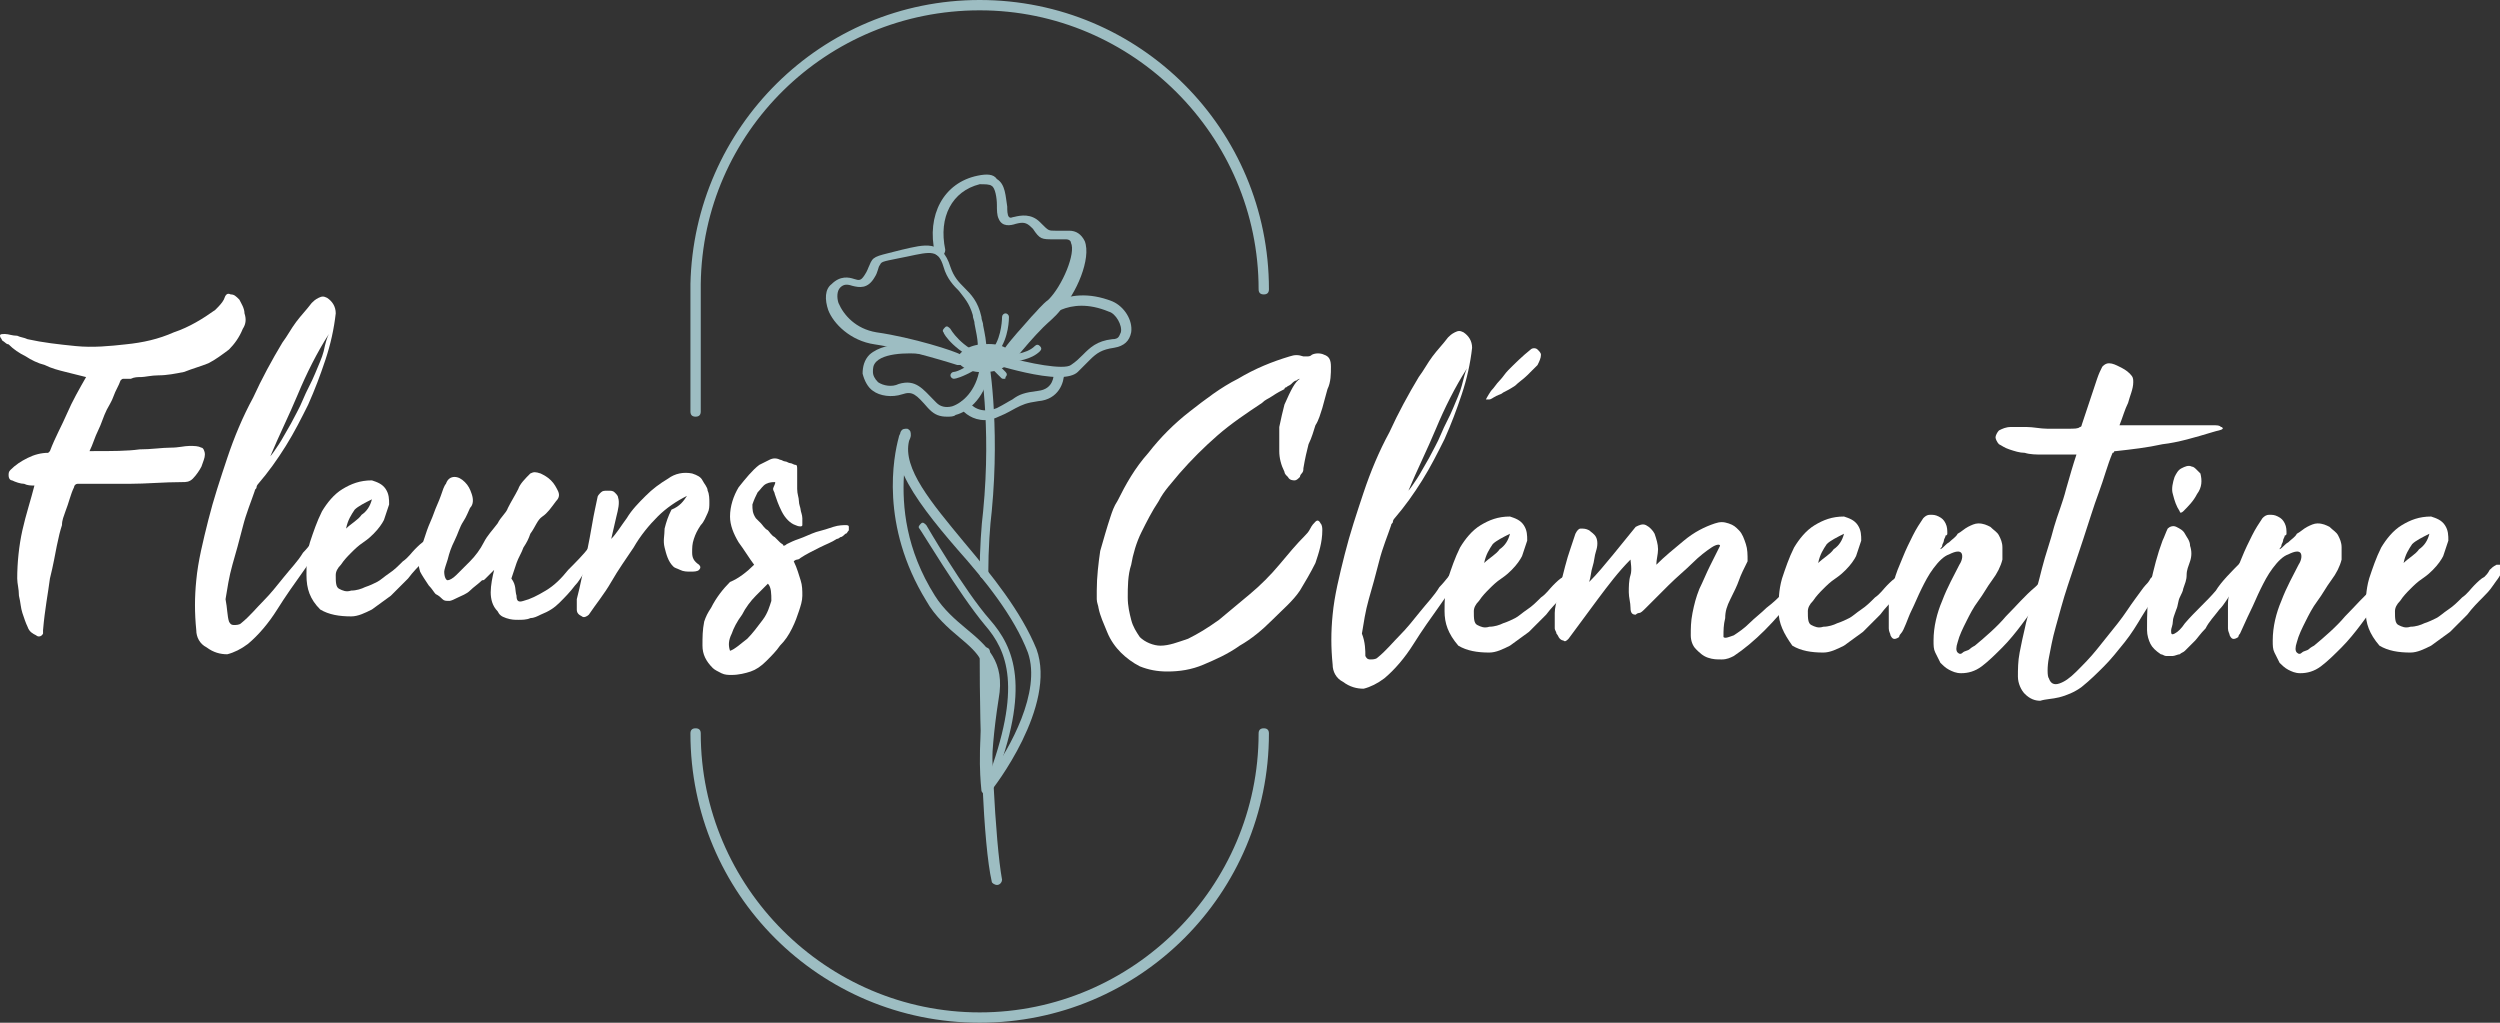 <?xml version="1.0" encoding="utf-8"?>
<!-- Generator: Adobe Illustrator 24.1.0, SVG Export Plug-In . SVG Version: 6.00 Build 0)  -->
<svg version="1.1" id="Layer_1" xmlns="http://www.w3.org/2000/svg" xmlns:xlink="http://www.w3.org/1999/xlink" x="0px" y="0px"
	 width="145.2px" height="59.4px" viewBox="0 0 145.2 59.4" style="enable-background:new 0 0 145.2 59.4;" xml:space="preserve">
<rect x="0" y="0" width="145.2" height="59.4" fill="#333333" stroke="none"/>
<style type="text/css">
	.st0{fill-rule:evenodd;clip-rule:evenodd;fill:#9DBDC2;}
	.st1{fill:#FFFFFF;}
</style>
<g>
	<g>
		<g>
			<g>
				<g>
					<path class="st0" d="M56.1,21.2c-0.1,0-0.2,0-0.4,0c0,0,0,0-0.1,0c0,0-2.8-0.9-4.8-1.2c-1.4-0.2-2.4-1.2-2.7-2
						c-0.2-0.6-0.2-1.2,0.2-1.5c0.5-0.5,1-0.4,1.3-0.3c0.3,0.1,0.4,0.1,0.6-0.2c0.2-0.3,0.2-0.4,0.3-0.6c0.2-0.5,0.3-0.5,1.5-0.8
						l0.4-0.1c1.3-0.3,2.3-0.6,2.8,1c0.2,0.6,0.5,0.9,0.8,1.2c0.4,0.4,0.8,0.8,1,1.7c0,0.2,0.1,0.3,0.1,0.5c0.2,1,0.4,1.9-0.3,2.3
						C56.7,21.1,56.4,21.2,56.1,21.2z M55.8,20.6c0.4,0,0.6,0,0.8-0.1c0.3-0.2,0.2-0.7,0-1.7c0-0.2-0.1-0.3-0.1-0.5
						c-0.2-0.7-0.5-1-0.8-1.4c-0.3-0.3-0.7-0.7-0.9-1.4c-0.3-1-0.7-0.9-2.1-0.6L52.2,15c-1,0.2-1,0.2-1.1,0.4
						c-0.1,0.1-0.1,0.4-0.3,0.7c-0.4,0.7-0.9,0.6-1.3,0.5c-0.3-0.1-0.5-0.1-0.7,0.1c-0.2,0.2-0.2,0.6-0.1,0.9c0.3,0.7,1,1.5,2.2,1.7
						C53,19.6,55.5,20.4,55.8,20.6z"/>
				</g>
			</g>
			<g>
				<g>
					<path class="st0" d="M58.6,20.8c-0.1,0-0.1,0-0.2-0.1c-0.1-0.1-0.2-0.3-0.1-0.4c0.5-0.7,1-1.2,1.6-1.9c0.3-0.3,0.6-0.7,1-1
						c0.8-0.8,1.6-2.7,1.3-3.3c0-0.1-0.1-0.2-0.3-0.2c-0.3,0-0.6,0-0.7,0c-0.7,0-0.8,0-1.2-0.6l-0.1-0.1c-0.3-0.3-0.5-0.3-0.9-0.2
						c-0.3,0.1-0.8,0.2-1-0.3c-0.1-0.2-0.1-0.5-0.1-0.8c0-0.4-0.1-1-0.3-1.1c-0.1-0.1-0.4-0.1-0.7-0.1c-1.6,0.4-2.4,1.9-2,3.8
						c0,0.2-0.1,0.3-0.2,0.4c-0.2,0-0.3-0.1-0.4-0.2c-0.5-2.2,0.5-4.1,2.5-4.5c0.5-0.1,0.9-0.1,1.1,0.2c0.5,0.3,0.5,1,0.6,1.6
						c0,0.2,0,0.5,0.1,0.6c0.1,0.1,0.2,0,0.3,0c0.4-0.1,1-0.2,1.5,0.3l0.1,0.1c0.4,0.4,0.4,0.4,0.8,0.4c0.2,0,0.4,0,0.8,0
						c0.4,0,0.7,0.2,0.9,0.6c0.4,1-0.5,3.1-1.4,4c-0.3,0.4-0.7,0.7-1,1c-0.6,0.6-1.1,1.2-1.6,1.8C58.8,20.7,58.7,20.8,58.6,20.8z"/>
				</g>
			</g>
			<g>
				<g>
					<path class="st0" d="M61.5,21.9c-1.2,0-2.9-0.5-3.3-0.6c-0.2,0-0.2-0.2-0.2-0.4c0-0.2,0.2-0.2,0.4-0.2c1.3,0.4,3.4,0.8,3.8,0.5
						c0.3-0.2,0.5-0.4,0.7-0.6c0.4-0.4,0.8-0.8,1.7-0.9c0.4,0,0.4-0.2,0.5-0.4c0.1-0.4-0.3-1.1-0.7-1.2c-2.4-1-3.7,0.5-3.8,0.6
						c-0.1,0.1-0.3,0.1-0.4,0c-0.1-0.1-0.1-0.3,0-0.4c0,0,1.6-1.9,4.4-0.8c0.7,0.3,1.2,1.1,1.1,1.8c-0.1,0.5-0.4,0.8-1,0.9
						c-0.7,0.1-1,0.3-1.4,0.7c-0.2,0.2-0.4,0.4-0.7,0.7C62.4,21.8,62,21.9,61.5,21.9z"/>
				</g>
			</g>
			<g>
				<g>
					<path class="st0" d="M58.8,20.7c0,0.4-0.7,0.9-1.5,0.9c-0.9,0.1-1.6-0.3-1.7-0.7c0-0.4,0.7-0.9,1.5-0.9
						C58,19.9,58.7,20.2,58.8,20.7z"/>
				</g>
			</g>
			<g>
				<g>
					<path class="st0" d="M55,24.2c-0.4,0-0.7-0.1-1-0.4l-0.1-0.1c-0.7-0.8-0.9-1-1.5-0.8c-0.6,0.2-1.3,0.1-1.7-0.2
						c-0.3-0.2-0.5-0.6-0.6-1c0-0.4,0.1-0.8,0.4-1.1c1-0.9,3.2-0.6,3.5-0.5c0.2,0,0.3,0.2,0.2,0.3c0,0.2-0.2,0.3-0.3,0.2
						c-0.6-0.1-2.4-0.2-3,0.4c-0.2,0.2-0.2,0.4-0.2,0.6c0,0.2,0.1,0.4,0.3,0.6c0.3,0.2,0.8,0.3,1.2,0.1c1-0.3,1.4,0.3,2.1,1l0.1,0.1
						c0.2,0.2,0.5,0.3,0.9,0.2c0.6-0.2,1.4-0.9,1.6-2.2c0-0.2,0.2-0.3,0.3-0.3c0.2,0,0.3,0.2,0.3,0.3c-0.2,1.6-1.2,2.5-2,2.7
						C55.4,24.2,55.2,24.2,55,24.2z"/>
				</g>
			</g>
			<g>
				<g>
					<path class="st0" d="M57.2,24.4c-0.7,0-1.2-0.4-1.4-0.7c-0.1-0.1-0.1-0.3,0.1-0.4c0.1-0.1,0.3-0.1,0.4,0.1
						c0.1,0.1,0.6,0.7,1.6,0.3c0.4-0.2,0.7-0.4,0.9-0.5c0.4-0.3,0.7-0.4,1.5-0.5c0.9-0.1,0.9-0.9,0.9-1c0-0.2,0.1-0.3,0.3-0.3
						c0.2,0,0.3,0.1,0.3,0.3c0,0.5-0.3,1.5-1.5,1.6c-0.7,0.1-0.9,0.2-1.3,0.4c-0.2,0.1-0.5,0.3-1,0.5C57.8,24.3,57.5,24.4,57.2,24.4
						z"/>
				</g>
			</g>
			<g>
				<g>
					<path class="st0" d="M57.9,51.4c-0.1,0-0.3-0.1-0.3-0.2c-0.5-2.2-0.7-8.3-0.7-13.3c0-0.2,0.1-0.3,0.3-0.3
						c0.2,0,0.3,0.1,0.3,0.3c0,4.8,0.3,11,0.7,13.2C58.2,51.2,58.1,51.4,57.9,51.4C57.9,51.4,57.9,51.4,57.9,51.4z"/>
				</g>
			</g>
			<g>
				<g>
					<path class="st0" d="M57.2,33.6c-0.2,0-0.3-0.1-0.3-0.3c0-1.4,0.1-2.8,0.2-3.6c0.5-5.1-0.2-8.8-0.2-8.9c0-0.2,0.1-0.3,0.2-0.3
						c0.2,0,0.3,0.1,0.3,0.2c0,0,0.7,3.8,0.2,9c-0.1,0.8-0.2,2.2-0.2,3.6C57.4,33.5,57.3,33.6,57.2,33.6z"/>
				</g>
			</g>
			<g>
				<g>
					<path class="st0" d="M57.3,46.2C57.3,46.2,57.3,46.2,57.3,46.2c-0.2-0.1-0.3-0.2-0.3-0.3c0-0.1-0.3-2.2,0.2-5.4
						c0.3-1.9-0.3-2.5-1.5-3.5c-0.6-0.5-1.4-1.2-1.9-2.1c-2.7-4.4-1.9-8.4-1.6-9.5c0-0.1,0.1-0.2,0.1-0.3c0.1-0.2,0.2-0.2,0.4-0.2
						c0.2,0.1,0.2,0.2,0.2,0.4c0,0,0,0.1-0.1,0.3c-0.4,1.6,1.3,3.6,3.2,5.9c1.6,1.9,3.3,4,4.2,6.2c1.2,3.3-2.5,8.1-2.7,8.3
						C57.5,46.1,57.4,46.2,57.3,46.2z M52.5,27.6c-0.1,1.8,0.1,4.3,1.8,7c0.5,0.8,1.2,1.4,1.8,1.9c1.2,1,2.3,1.9,1.9,4.1
						c-0.3,1.9-0.4,3.4-0.4,4.3c1-1.4,2.9-4.7,2.1-7c-0.8-2.1-2.5-4.2-4.1-6C54.3,30.4,53.1,28.9,52.5,27.6z"/>
				</g>
			</g>
			<g>
				<g>
					<path class="st0" d="M57.5,45.7C57.5,45.7,57.5,45.7,57.5,45.7c-0.2-0.1-0.3-0.2-0.2-0.3c2.1-5.5,1.2-7.6-0.1-9.1
						c-1.5-1.8-3.7-5.5-3.8-5.6c-0.1-0.1,0-0.2,0.1-0.3c0.1-0.1,0.2,0,0.3,0.1c0,0,2.2,3.8,3.7,5.5c1.4,1.6,2.4,3.9,0.2,9.5
						C57.7,45.6,57.6,45.7,57.5,45.7z"/>
				</g>
			</g>
			<g>
				<g>
					<path class="st0" d="M57.2,21.1C57.2,21.1,57.1,21.1,57.2,21.1c-1.7-0.6-2.4-1.7-2.4-1.8c-0.1-0.1,0-0.2,0.1-0.3
						c0.1-0.1,0.2,0,0.3,0.1c0,0,0.6,1.1,2.1,1.6c0.1,0,0.2,0.2,0.1,0.3C57.4,21.1,57.3,21.1,57.2,21.1z"/>
				</g>
			</g>
			<g>
				<g>
					<path class="st0" d="M55.4,22c-0.1,0-0.2-0.1-0.2-0.2c0-0.1,0.1-0.2,0.2-0.2c0,0,0.3,0,1-0.5c0.1-0.1,0.2-0.1,0.3,0.1
						c0.1,0.1,0.1,0.2-0.1,0.3C55.9,21.9,55.5,22,55.4,22z"/>
				</g>
			</g>
			<g>
				<g>
					<path class="st0" d="M58.3,22c-0.1,0-0.1,0-0.2-0.1l-0.5-0.5c-0.1-0.1-0.1-0.2,0-0.3c0.1-0.1,0.2-0.1,0.3,0l0.5,0.5
						c0.1,0.1,0.1,0.2,0,0.3C58.4,22,58.4,22,58.3,22z"/>
				</g>
			</g>
			<g>
				<g>
					<path class="st0" d="M58.7,21C58.7,21,58.7,21,58.7,21c-0.2,0-0.3-0.1-0.3-0.2c0-0.1,0.1-0.2,0.2-0.2c0,0,1,0,1.5-0.5
						c0.1-0.1,0.2-0.1,0.3,0c0.1,0.1,0.1,0.2,0,0.3C59.9,20.9,59,21,58.7,21z"/>
				</g>
			</g>
			<g>
				<g>
					<path class="st0" d="M57.8,20.5c0,0-0.1,0-0.1,0c-0.1-0.1-0.1-0.2,0-0.3c0.5-0.7,0.5-1.8,0.5-1.8c0-0.1,0.1-0.2,0.2-0.2
						c0.1,0,0.2,0.1,0.2,0.2c0,0.1,0,1.2-0.6,2C57.9,20.5,57.9,20.5,57.8,20.5z"/>
				</g>
			</g>
		</g>
		<g>
			<g>
				<path class="st0" d="M56.9,59.4c-9.3,0-16.8-7.5-16.8-16.8c0-0.2,0.1-0.3,0.3-0.3c0.2,0,0.3,0.1,0.3,0.3
					c0,8.9,7.3,16.2,16.2,16.2c8.9,0,16.2-7.3,16.2-16.2c0-0.2,0.1-0.3,0.3-0.3c0.2,0,0.3,0.1,0.3,0.3
					C73.7,51.9,66.2,59.4,56.9,59.4z"/>
			</g>
		</g>
		<g>
			<g>
				<path class="st0" d="M73.4,17.1c-0.2,0-0.3-0.1-0.3-0.3c0-8.9-7.3-16.2-16.2-16.2c-8.9,0-16.1,7.1-16.2,15.9c0,0.1,0,7.3,0,7.4
					c0,0.2-0.1,0.3-0.3,0.3c-0.2,0-0.3-0.1-0.3-0.3c0-0.1,0-7.3,0-7.4C40.3,7.4,47.7,0,56.9,0c9.3,0,16.8,7.5,16.8,16.8
					C73.7,17,73.6,17.1,73.4,17.1z"/>
			</g>
		</g>
	</g>
</g>
<g>
	<path class="st1" d="M75.5,22c0,0-0.1,0-0.2,0.1c-0.1,0-0.2,0.1-0.3,0.2c-0.1,0.1-0.2,0.1-0.3,0.2c-0.1,0-0.1,0.1-0.1,0.1
		c-0.2,0.1-0.4,0.2-0.7,0.4s-0.4,0.2-0.6,0.4c-0.9,0.6-1.8,1.2-2.6,1.9c-0.8,0.7-1.5,1.4-2.2,2.2c-0.4,0.5-0.9,1-1.2,1.6
		c-0.4,0.6-0.7,1.2-1,1.8c-0.3,0.6-0.5,1.3-0.6,1.9c-0.2,0.6-0.2,1.3-0.2,1.9c0,0.5,0.1,0.9,0.2,1.3c0.1,0.4,0.3,0.7,0.5,1
		c0.3,0.3,0.8,0.5,1.2,0.5c0.5,0,1-0.2,1.6-0.4c0.6-0.3,1.1-0.6,1.8-1.1c0.6-0.5,1.2-1,1.8-1.5c0.6-0.5,1.2-1.1,1.7-1.7
		c0.5-0.6,1-1.2,1.5-1.7c0.1-0.1,0.2-0.2,0.3-0.4s0.2-0.3,0.3-0.4c0.1-0.1,0.2-0.1,0.3,0.1c0.1,0.1,0.1,0.3,0.1,0.4
		c0,0.7-0.2,1.3-0.4,1.9c-0.3,0.6-0.6,1.1-0.9,1.6c-0.4,0.6-1,1.1-1.6,1.7c-0.6,0.6-1.2,1.1-1.9,1.5c-0.7,0.5-1.4,0.8-2.1,1.1
		c-0.7,0.3-1.4,0.4-2.1,0.4c-0.6,0-1.1-0.1-1.6-0.3c-0.4-0.2-0.8-0.5-1.1-0.8c-0.3-0.3-0.6-0.7-0.8-1.2s-0.4-0.9-0.5-1.4
		c0-0.1-0.1-0.3-0.1-0.5c0-0.2,0-0.4,0-0.5c0-0.8,0.1-1.6,0.2-2.3c0.2-0.7,0.4-1.4,0.6-2c0.1-0.3,0.2-0.6,0.4-0.9
		c0.5-1,1-1.9,1.8-2.8c0.7-0.9,1.5-1.7,2.4-2.4c0.9-0.7,1.8-1.4,2.8-1.9c1-0.6,2-1,3-1.3c0.3-0.1,0.5-0.1,0.8,0c0.1,0,0.2,0,0.2,0
		c0.1,0,0.2,0,0.3-0.1c0.2-0.1,0.5-0.1,0.7,0c0.3,0.1,0.4,0.3,0.4,0.7c0,0.4,0,0.9-0.2,1.3c-0.1,0.4-0.2,0.7-0.3,1.1
		c-0.1,0.3-0.2,0.7-0.4,1c-0.1,0.3-0.2,0.7-0.4,1.1c-0.1,0.4-0.2,0.8-0.3,1.4c0,0.1,0,0.2-0.1,0.3s-0.1,0.2-0.1,0.2
		c-0.1,0.1-0.2,0.2-0.3,0.2c-0.1,0-0.3,0-0.4-0.2c0,0-0.1-0.1-0.1-0.1c0,0-0.1-0.1-0.1-0.2c-0.2-0.4-0.3-0.8-0.3-1.2
		c0-0.5,0-0.9,0-1.4c0.1-0.5,0.2-0.9,0.3-1.3C75,22.6,75.2,22.2,75.5,22z"/>
	<path class="st1" d="M79.3,38.1c0.1,0.2,0.2,0.2,0.3,0.2c0.1,0,0.3,0,0.4-0.1c0.5-0.4,0.9-0.9,1.3-1.3s0.8-0.9,1.2-1.4
		c0.4-0.5,0.8-0.9,1.1-1.4c0.4-0.4,0.7-0.9,1.1-1.2c0.1-0.1,0.2-0.2,0.3-0.1c0.1,0.1,0.1,0.2,0,0.3c-0.2,0.4-0.4,0.7-0.7,1.1
		c-0.2,0.3-0.5,0.7-0.7,1c-0.5,0.7-1,1.4-1.5,2.2s-1.1,1.5-1.7,2c-0.4,0.3-0.8,0.5-1.2,0.6c-0.4,0-0.8-0.1-1.2-0.4
		c-0.4-0.2-0.6-0.6-0.6-1c-0.1-1-0.1-1.9,0-2.9c0.1-1.1,0.4-2.3,0.7-3.5c0.3-1.2,0.7-2.4,1.1-3.6c0.4-1.2,0.9-2.4,1.5-3.5
		c0.5-1.1,1.1-2.2,1.7-3.2c0.3-0.4,0.5-0.8,0.8-1.2c0.3-0.4,0.6-0.7,0.9-1.1c0.1-0.1,0.2-0.2,0.4-0.3c0.2-0.1,0.3-0.1,0.5,0
		c0.3,0.2,0.5,0.5,0.5,0.9c-0.1,0.9-0.3,1.8-0.6,2.7c-0.3,0.9-0.6,1.7-1,2.6c-0.4,0.8-0.8,1.6-1.3,2.4c-0.5,0.8-1,1.5-1.6,2.2
		c0,0-0.1,0.1-0.1,0.2c0,0.1-0.1,0.1-0.1,0.2c-0.2,0.6-0.5,1.3-0.7,2.1c-0.2,0.8-0.4,1.5-0.6,2.2c-0.2,0.7-0.3,1.4-0.4,2
		C79.3,37.3,79.3,37.8,79.3,38.1z M85.2,21.4c-0.7,1.1-1.3,2.3-1.8,3.5s-1.1,2.4-1.6,3.6c0.1-0.1,0.3-0.4,0.5-0.7
		c0.2-0.3,0.4-0.7,0.7-1.2c0.2-0.4,0.5-0.9,0.7-1.4c0.2-0.5,0.5-1,0.7-1.5c0.2-0.5,0.4-0.9,0.5-1.3C85,22,85.1,21.6,85.2,21.4z"/>
	<path class="st1" d="M83.9,35.5c0-0.6,0-1.2,0.2-1.9c0.2-0.6,0.4-1.2,0.7-1.8c0.3-0.5,0.7-1,1.2-1.3c0.5-0.3,1-0.5,1.7-0.5
		c0.3,0.1,0.6,0.2,0.8,0.5s0.2,0.6,0.2,0.9c-0.1,0.3-0.2,0.6-0.3,0.9c-0.1,0.2-0.3,0.5-0.6,0.8c-0.1,0.1-0.3,0.3-0.6,0.5
		c-0.3,0.2-0.5,0.4-0.7,0.6s-0.4,0.4-0.6,0.7c-0.2,0.2-0.3,0.4-0.3,0.6c0,0.4,0,0.7,0.2,0.8c0.2,0.1,0.4,0.2,0.7,0.1
		c0.3,0,0.6-0.1,0.8-0.2c0.3-0.1,0.5-0.2,0.7-0.3c0.2-0.1,0.4-0.3,0.7-0.5c0.3-0.2,0.5-0.4,0.8-0.7c0.3-0.2,0.5-0.5,0.7-0.7
		c0.2-0.2,0.4-0.4,0.6-0.5c0.1-0.1,0.2-0.2,0.3-0.4c0.1-0.1,0.2-0.2,0.4-0.3c0.1,0,0.2,0,0.3,0c0.1,0,0.1,0.1,0,0.4
		c-0.1,0.3-0.3,0.5-0.5,0.8s-0.4,0.5-0.6,0.7c-0.3,0.3-0.6,0.6-0.9,1c-0.3,0.3-0.7,0.7-1,1c-0.4,0.3-0.7,0.5-1.1,0.8
		c-0.4,0.2-0.8,0.4-1.2,0.4c-0.7,0-1.3-0.1-1.8-0.4C84.1,36.8,83.9,36.2,83.9,35.5z M87.7,31c-0.4,0.2-0.8,0.4-1,0.6
		c-0.2,0.3-0.4,0.6-0.5,1.1c0.3-0.3,0.7-0.5,0.9-0.8C87.4,31.7,87.6,31.4,87.7,31z M87.3,22.8c-0.1,0.1-0.2,0.1-0.4,0.2
		c-0.2,0.1-0.3,0.2-0.4,0.2c-0.1,0-0.2,0-0.2,0s0.1-0.2,0.3-0.5c0.2-0.2,0.3-0.4,0.5-0.6c0.2-0.2,0.3-0.4,0.5-0.6
		c0.4-0.4,0.8-0.8,1.3-1.2c0.1-0.1,0.3-0.1,0.4,0s0.2,0.2,0.2,0.3c0,0.2-0.1,0.4-0.2,0.6c-0.2,0.2-0.4,0.4-0.6,0.6
		c-0.2,0.2-0.5,0.4-0.7,0.6C87.7,22.6,87.5,22.7,87.3,22.8z"/>
	<path class="st1" d="M94.7,32.5c-0.7,0.7-1.3,1.5-1.9,2.3c-0.6,0.8-1.1,1.5-1.7,2.3c-0.1,0.1-0.2,0.2-0.3,0.1
		c-0.1,0-0.2-0.1-0.2-0.1c-0.1-0.1-0.1-0.2-0.2-0.3c0-0.1-0.1-0.2-0.1-0.3c0-0.3,0-0.6,0-0.9c0-0.3,0.1-0.6,0.1-0.7
		c0.1-0.3,0.1-0.6,0.2-0.9c0.1-0.3,0.2-0.7,0.3-1.1c0.1-0.4,0.2-0.7,0.3-1c0.1-0.3,0.2-0.6,0.3-0.9c0.1-0.2,0.2-0.3,0.3-0.3
		c0.2,0,0.3,0,0.5,0.1c0.1,0.1,0.3,0.2,0.4,0.4c0.1,0.2,0.1,0.5,0,0.8c-0.1,0.3-0.1,0.6-0.2,0.9c-0.1,0.3-0.1,0.6-0.2,0.9
		c0.5-0.5,0.9-1,1.4-1.6c0.4-0.5,0.9-1.1,1.3-1.6c0.2-0.1,0.4-0.2,0.6-0.1c0.2,0.1,0.4,0.3,0.5,0.5c0.1,0.3,0.2,0.6,0.2,0.9
		c0,0.3-0.1,0.6-0.1,0.9c0.5-0.5,1-0.9,1.6-1.4c0.6-0.5,1.2-0.8,1.8-1c0.3-0.1,0.5-0.1,0.8,0s0.4,0.2,0.6,0.4
		c0.2,0.2,0.3,0.5,0.4,0.8c0.1,0.3,0.1,0.6,0.1,1c-0.2,0.4-0.4,0.8-0.5,1.1s-0.3,0.7-0.5,1.1s-0.3,0.7-0.3,1.1
		c-0.1,0.4-0.1,0.7-0.1,1.1c0.1,0.1,0.3,0,0.6-0.1c0.3-0.2,0.6-0.4,0.9-0.7s0.7-0.6,1-0.9c0.4-0.3,0.7-0.6,0.9-0.8
		c0.8-0.6,1.2-0.9,1.3-0.8s-0.1,0.5-0.7,1.1c-0.5,0.6-1,1.2-1.6,1.8c-0.6,0.6-1.2,1.1-1.8,1.5c-0.2,0.1-0.4,0.2-0.7,0.2
		c-0.3,0-0.5,0-0.8-0.1c-0.3-0.1-0.5-0.3-0.7-0.5c-0.2-0.2-0.3-0.5-0.3-0.8c0-0.4,0-0.8,0.1-1.3s0.2-0.9,0.4-1.4
		c0.2-0.4,0.4-0.9,0.6-1.3s0.4-0.8,0.6-1.2c0-0.1-0.2-0.1-0.5,0.1c-0.3,0.2-0.7,0.5-1.1,0.9s-0.9,0.8-1.4,1.3s-0.9,0.9-1.3,1.3
		c-0.2,0.2-0.3,0.3-0.4,0.3c-0.1,0-0.2,0.1-0.2,0.1c-0.2,0-0.3-0.1-0.3-0.4c0-0.3-0.1-0.6-0.1-0.9c0-0.3,0-0.7,0.1-1
		S94.7,32.6,94.7,32.5z"/>
	<path class="st1" d="M103.3,35.5c0-0.6,0-1.2,0.2-1.9c0.2-0.6,0.4-1.2,0.7-1.8c0.3-0.5,0.7-1,1.2-1.3c0.5-0.3,1-0.5,1.7-0.5
		c0.3,0.1,0.6,0.2,0.8,0.5s0.2,0.6,0.2,0.9c-0.1,0.3-0.2,0.6-0.3,0.9c-0.1,0.2-0.3,0.5-0.6,0.8c-0.1,0.1-0.3,0.3-0.6,0.5
		c-0.3,0.2-0.5,0.4-0.7,0.6s-0.4,0.4-0.6,0.7c-0.2,0.2-0.3,0.4-0.3,0.6c0,0.4,0,0.7,0.2,0.8c0.2,0.1,0.4,0.2,0.7,0.1
		c0.3,0,0.6-0.1,0.8-0.2c0.3-0.1,0.5-0.2,0.7-0.3c0.2-0.1,0.4-0.3,0.7-0.5c0.3-0.2,0.5-0.4,0.8-0.7c0.3-0.2,0.5-0.5,0.7-0.7
		c0.2-0.2,0.4-0.4,0.6-0.5c0.1-0.1,0.2-0.2,0.3-0.4c0.1-0.1,0.2-0.2,0.4-0.3c0.1,0,0.2,0,0.3,0c0.1,0,0.1,0.1,0,0.4
		c-0.1,0.3-0.3,0.5-0.5,0.8s-0.4,0.5-0.6,0.7c-0.3,0.3-0.6,0.6-0.9,1c-0.3,0.3-0.7,0.7-1,1c-0.4,0.3-0.7,0.5-1.1,0.8
		c-0.4,0.2-0.8,0.4-1.2,0.4c-0.7,0-1.3-0.1-1.8-0.4C103.6,36.8,103.3,36.2,103.3,35.5z M107.1,31c-0.4,0.2-0.8,0.4-1,0.6
		c-0.2,0.3-0.4,0.6-0.5,1.1c0.3-0.3,0.7-0.5,0.9-0.8C106.8,31.7,107,31.4,107.1,31z"/>
	<path class="st1" d="M110.4,36.8c-0.1,0.1-0.1,0.2-0.1,0.2c-0.3,0.2-0.4,0.1-0.5-0.1c0-0.1-0.1-0.2-0.1-0.4c0-0.1,0-0.2,0-0.4
		c0-0.3,0-0.7,0-1c0-0.4,0.1-0.8,0.3-1.3c0.1-0.5,0.3-0.9,0.5-1.4c0.2-0.5,0.4-0.9,0.6-1.3c0.2-0.4,0.4-0.7,0.6-1
		c0.1-0.1,0.2-0.2,0.4-0.2c0.2,0,0.3,0,0.5,0.1s0.3,0.2,0.4,0.4c0.1,0.2,0.1,0.4,0.1,0.6c0,0,0,0.1-0.1,0.1c0,0.1-0.1,0.2-0.1,0.3
		s-0.1,0.2-0.1,0.3s-0.1,0.1-0.1,0.2c0.2-0.1,0.3-0.3,0.5-0.4c0.2-0.2,0.4-0.3,0.5-0.5c0.2-0.1,0.4-0.3,0.6-0.4s0.4-0.2,0.6-0.2
		c0.3,0,0.5,0.1,0.7,0.2c0.2,0.2,0.4,0.3,0.5,0.5c0.1,0.2,0.2,0.4,0.2,0.7c0,0.2,0,0.5,0,0.7c-0.1,0.4-0.3,0.8-0.6,1.2
		s-0.5,0.8-0.8,1.2c-0.3,0.4-0.5,0.8-0.7,1.2c-0.2,0.4-0.4,0.8-0.5,1.2c-0.1,0.3-0.1,0.5,0,0.6s0.2,0.1,0.3,0s0.3-0.1,0.4-0.2
		c0.1-0.1,0.3-0.2,0.3-0.2c0.6-0.5,1.3-1.1,1.8-1.7c0.6-0.6,1.1-1.2,1.7-1.7c0.5-0.5,0.8-0.7,0.9-0.8c0.1,0,0.1,0,0,0.2
		c-0.1,0.2-0.2,0.5-0.4,0.8c-0.2,0.3-0.4,0.6-0.5,0.9c-0.2,0.3-0.5,0.7-0.8,1.1c-0.3,0.4-0.7,0.9-1.1,1.3c-0.4,0.4-0.8,0.8-1.2,1.1
		c-0.4,0.3-0.8,0.4-1.2,0.4c-0.3,0-0.5-0.1-0.7-0.2c-0.2-0.1-0.4-0.3-0.5-0.4c-0.1-0.2-0.2-0.4-0.3-0.6c-0.1-0.2-0.1-0.4-0.1-0.7
		c0-0.8,0.2-1.6,0.5-2.3c0.3-0.8,0.7-1.5,1-2.1c0.2-0.3,0.2-0.6,0.1-0.7c-0.1-0.1-0.3-0.1-0.7,0.1c-0.3,0.1-0.6,0.4-0.9,0.8
		c-0.3,0.4-0.5,0.8-0.7,1.2c-0.2,0.4-0.4,0.9-0.6,1.3S110.6,36.6,110.4,36.8z"/>
	<path class="st1" d="M119,39.4c0.1,0.3,0.3,0.4,0.6,0.3c0.3-0.1,0.6-0.3,1-0.7c0.4-0.4,0.8-0.8,1.2-1.3s0.8-1,1.2-1.5
		c0.4-0.5,0.7-1,1-1.4s0.5-0.7,0.6-0.8c0.1-0.1,0.2-0.2,0.3-0.4c0.1-0.1,0.2-0.2,0.4-0.4c0.1,0,0.1-0.1,0.2-0.2
		c0.1-0.1,0.2-0.1,0.2-0.1c0.1,0,0.1,0.1,0.1,0.2s-0.1,0.3-0.2,0.5c-0.1,0.2-0.2,0.5-0.4,0.9c-0.2,0.4-0.5,0.8-0.8,1.3
		c-0.3,0.5-0.6,1-1,1.5c-0.4,0.5-0.8,1-1.2,1.4s-0.8,0.8-1.3,1.2c-0.4,0.3-0.9,0.5-1.3,0.6c-0.4,0.1-0.8,0.1-1.1,0.2
		c-0.3,0-0.6-0.1-0.9-0.4c-0.2-0.2-0.4-0.6-0.4-1c0-0.4,0-0.9,0.1-1.4c0.1-0.5,0.2-1,0.3-1.4c0.1-0.5,0.2-0.8,0.3-1.1
		c0.3-0.8,0.5-1.6,0.7-2.4s0.5-1.6,0.7-2.4c0.2-0.7,0.5-1.4,0.7-2.2c0.2-0.7,0.4-1.4,0.6-2c-0.3,0-0.6,0-1,0s-0.7,0-1,0
		c-0.3,0-0.7,0-1-0.1c-0.3,0-0.6-0.1-0.9-0.2c-0.3-0.1-0.4-0.2-0.6-0.3c-0.1-0.1-0.2-0.3-0.2-0.4c0-0.1,0.1-0.3,0.2-0.4
		c0.2-0.1,0.4-0.2,0.7-0.2c0.2,0,0.5,0,0.9,0c0.4,0,0.8,0.1,1.2,0.1c0.4,0,0.8,0,1.2,0c0.4,0,0.6,0,0.7-0.1c0,0,0.1,0,0.1-0.1
		c0.1-0.3,0.2-0.6,0.3-0.9c0.1-0.3,0.2-0.6,0.3-0.9c0.1-0.3,0.2-0.6,0.3-0.9c0.1-0.3,0.2-0.5,0.3-0.7c0.1-0.1,0.2-0.2,0.4-0.2
		c0.2,0,0.4,0.1,0.6,0.2c0.2,0.1,0.4,0.2,0.6,0.4c0.2,0.2,0.2,0.3,0.2,0.5c0,0.4-0.2,0.8-0.3,1.2c-0.2,0.4-0.3,0.8-0.5,1.3
		c1,0,1.9,0,2.6,0s1.4,0,2.1,0c0.2,0,0.4,0,0.7,0s0.4,0,0.5,0.1c0.1,0,0.1,0.1,0.1,0.1c-0.1,0.1-0.3,0.1-0.6,0.2
		c-1,0.3-2,0.6-2.9,0.7c-0.9,0.2-1.8,0.3-2.7,0.4c-0.1,0-0.1,0-0.1,0c0,0,0,0.1-0.1,0.1c0,0,0,0,0,0c0,0,0,0,0,0
		c-0.3,0.7-0.5,1.5-0.8,2.3s-0.6,1.8-0.9,2.7c-0.3,0.9-0.6,1.8-0.9,2.7s-0.5,1.7-0.7,2.4c-0.2,0.7-0.3,1.3-0.4,1.8
		S118.9,39.3,119,39.4z"/>
	<path class="st1" d="M130.2,32.6l0.3-0.3h0v0c0,0.4,0,0.6-0.1,0.8c-0.1,0.2-0.1,0.3-0.1,0.3c-0.2,0.2-0.4,0.5-0.6,0.9
		c-0.3,0.4-0.5,0.8-0.8,1.1c-0.3,0.4-0.6,0.7-0.8,1.1c-0.3,0.3-0.5,0.6-0.6,0.7c-0.2,0.2-0.4,0.4-0.6,0.6c-0.1,0.1-0.2,0.1-0.3,0.2
		c-0.1,0-0.3,0.1-0.4,0.1c-0.1,0-0.3,0-0.4,0c-0.1,0-0.2-0.1-0.3-0.1c-0.3-0.2-0.5-0.4-0.6-0.6s-0.2-0.5-0.2-0.8
		c0-0.9,0-1.8,0.2-2.7c0.2-0.9,0.4-1.7,0.7-2.5c0.1-0.2,0.2-0.5,0.3-0.7c0.1-0.1,0.3-0.2,0.5-0.1c0.2,0.1,0.4,0.2,0.5,0.4
		c0.1,0.2,0.3,0.4,0.3,0.7c0.1,0.3,0.1,0.6,0,0.9c-0.1,0.3-0.2,0.5-0.2,0.8s-0.1,0.5-0.2,0.8c0,0.1-0.1,0.3-0.2,0.5
		c-0.1,0.2-0.1,0.5-0.2,0.7c-0.1,0.3-0.2,0.5-0.2,0.7s-0.1,0.4-0.1,0.5c0,0.2,0,0.3,0.2,0.2c0.2-0.1,0.4-0.3,0.6-0.6
		c0.6-0.7,1.3-1.3,1.8-1.9C129,33.8,129.6,33.2,130.2,32.6z M126.8,29.7c-0.1,0.1-0.2,0.1-0.2,0c-0.2-0.3-0.3-0.6-0.4-1
		c-0.1-0.3,0-0.7,0.1-1c0.1-0.2,0.2-0.4,0.4-0.5c0.2-0.1,0.4-0.2,0.6-0.1c0.1,0,0.2,0.1,0.3,0.2c0.1,0.1,0.2,0.2,0.2,0.2
		c0.1,0.4,0.1,0.8-0.2,1.2C127.4,29.1,127.1,29.4,126.8,29.7z"/>
	<path class="st1" d="M130.1,36.8c-0.1,0.1-0.1,0.2-0.1,0.2c-0.3,0.2-0.4,0.1-0.5-0.1c0-0.1-0.1-0.2-0.1-0.4c0-0.1,0-0.2,0-0.4
		c0-0.3,0-0.7,0-1c0-0.4,0.1-0.8,0.3-1.3c0.1-0.5,0.3-0.9,0.5-1.4c0.2-0.5,0.4-0.9,0.6-1.3c0.2-0.4,0.4-0.7,0.6-1
		c0.1-0.1,0.2-0.2,0.4-0.2c0.2,0,0.3,0,0.5,0.1s0.3,0.2,0.4,0.4c0.1,0.2,0.1,0.4,0.1,0.6c0,0,0,0.1-0.1,0.1c0,0.1-0.1,0.2-0.1,0.3
		s-0.1,0.2-0.1,0.3s-0.1,0.1-0.1,0.2c0.2-0.1,0.3-0.3,0.5-0.4c0.2-0.2,0.4-0.3,0.5-0.5c0.2-0.1,0.4-0.3,0.6-0.4s0.4-0.2,0.6-0.2
		c0.3,0,0.5,0.1,0.7,0.2c0.2,0.2,0.4,0.3,0.5,0.5c0.1,0.2,0.2,0.4,0.2,0.7c0,0.2,0,0.5,0,0.7c-0.1,0.4-0.3,0.8-0.6,1.2
		s-0.5,0.8-0.8,1.2c-0.3,0.4-0.5,0.8-0.7,1.2c-0.2,0.4-0.4,0.8-0.5,1.2c-0.1,0.3-0.1,0.5,0,0.6s0.2,0.1,0.3,0s0.3-0.1,0.4-0.2
		c0.1-0.1,0.3-0.2,0.3-0.2c0.6-0.5,1.3-1.1,1.8-1.7c0.6-0.6,1.1-1.2,1.7-1.7c0.5-0.5,0.8-0.7,0.9-0.8c0.1,0,0.1,0,0,0.2
		c-0.1,0.2-0.2,0.5-0.4,0.8c-0.2,0.3-0.4,0.6-0.5,0.9c-0.2,0.3-0.5,0.7-0.8,1.1c-0.3,0.4-0.7,0.9-1.1,1.3c-0.4,0.4-0.8,0.8-1.2,1.1
		c-0.4,0.3-0.8,0.4-1.2,0.4c-0.3,0-0.5-0.1-0.7-0.2c-0.2-0.1-0.4-0.3-0.5-0.4c-0.1-0.2-0.2-0.4-0.3-0.6c-0.1-0.2-0.1-0.4-0.1-0.7
		c0-0.8,0.2-1.6,0.5-2.3c0.3-0.8,0.7-1.5,1-2.1c0.2-0.3,0.2-0.6,0.1-0.7c-0.1-0.1-0.3-0.1-0.7,0.1c-0.3,0.1-0.6,0.4-0.9,0.8
		c-0.3,0.4-0.5,0.8-0.7,1.2c-0.2,0.4-0.4,0.9-0.6,1.3S130.2,36.6,130.1,36.8z"/>
	<path class="st1" d="M137.4,35.5c0-0.6,0-1.2,0.2-1.9c0.2-0.6,0.4-1.2,0.7-1.8c0.3-0.5,0.7-1,1.2-1.3c0.5-0.3,1-0.5,1.7-0.5
		c0.3,0.1,0.6,0.2,0.8,0.5s0.2,0.6,0.2,0.9c-0.1,0.3-0.2,0.6-0.3,0.9c-0.1,0.2-0.3,0.5-0.6,0.8c-0.1,0.1-0.3,0.3-0.6,0.5
		c-0.3,0.2-0.5,0.4-0.7,0.6s-0.4,0.4-0.6,0.7c-0.2,0.2-0.3,0.4-0.3,0.6c0,0.4,0,0.7,0.2,0.8c0.2,0.1,0.4,0.2,0.7,0.1
		c0.3,0,0.6-0.1,0.8-0.2c0.3-0.1,0.5-0.2,0.7-0.3c0.2-0.1,0.4-0.3,0.7-0.5c0.3-0.2,0.5-0.4,0.8-0.7c0.3-0.2,0.5-0.5,0.7-0.7
		c0.2-0.2,0.4-0.4,0.6-0.5c0.1-0.1,0.2-0.2,0.3-0.4c0.1-0.1,0.2-0.2,0.4-0.3c0.1,0,0.2,0,0.3,0c0.1,0,0.1,0.1,0,0.4
		c-0.1,0.3-0.3,0.5-0.5,0.8s-0.4,0.5-0.6,0.7c-0.3,0.3-0.6,0.6-0.9,1c-0.3,0.3-0.7,0.7-1,1c-0.4,0.3-0.7,0.5-1.1,0.8
		c-0.4,0.2-0.8,0.4-1.2,0.4c-0.7,0-1.3-0.1-1.8-0.4C137.6,36.8,137.4,36.2,137.4,35.5z M141.1,31c-0.4,0.2-0.8,0.4-1,0.6
		c-0.2,0.3-0.4,0.6-0.5,1.1c0.3-0.3,0.7-0.5,0.9-0.8C140.8,31.7,141,31.4,141.1,31z"/>
</g>
<g>
	<path class="st1" d="M0.7,27.9c-0.1,0-0.2-0.1-0.2-0.3c0-0.1,0-0.2,0.1-0.3c0.3-0.3,0.6-0.5,1-0.7c0.4-0.2,0.8-0.3,1.2-0.3l0.1-0.1
		c0.3-0.8,0.7-1.5,1-2.2c0.3-0.7,0.7-1.4,1.1-2.1c-0.4-0.1-0.8-0.2-1.2-0.3c-0.4-0.1-0.8-0.2-1.2-0.4c-0.4-0.1-0.8-0.3-1.1-0.5
		c-0.4-0.2-0.7-0.4-1-0.7c0,0-0.1,0-0.2-0.1c-0.1-0.1-0.2-0.1-0.2-0.2C0,19.6,0,19.5,0,19.5c0-0.1,0.1-0.1,0.3-0.1
		c0.2,0,0.4,0.1,0.7,0.1c0.2,0.1,0.4,0.1,0.6,0.2c0.9,0.2,1.8,0.3,2.8,0.4c1,0.1,2,0,2.9-0.1c1-0.1,1.9-0.3,2.8-0.7
		c0.9-0.3,1.7-0.8,2.4-1.3c0.2-0.2,0.4-0.4,0.5-0.6c0.1-0.3,0.2-0.4,0.4-0.3c0.2,0,0.3,0.1,0.5,0.3c0.1,0.2,0.3,0.5,0.3,0.8
		c0.1,0.3,0.1,0.6-0.1,0.9c-0.2,0.5-0.5,0.9-0.8,1.2c-0.4,0.3-0.8,0.6-1.2,0.8c-0.5,0.2-0.9,0.3-1.4,0.5c-0.5,0.1-1,0.2-1.5,0.2
		c-0.4,0-0.8,0.1-1,0.1c-0.2,0-0.4,0-0.6,0.1c-0.1,0-0.2,0-0.3,0c-0.1,0-0.1,0-0.1,0c-0.1,0-0.1,0-0.2,0.1c-0.1,0.3-0.3,0.6-0.4,0.9
		c-0.1,0.3-0.3,0.6-0.4,0.8c-0.2,0.4-0.3,0.8-0.5,1.2c-0.2,0.4-0.3,0.8-0.5,1.2h0.2c1.1,0,2,0,2.7-0.1c0.7,0,1.3-0.1,1.8-0.1
		c0.5,0,0.8-0.1,1.1-0.1c0.3,0,0.5,0,0.7,0.1c0.1,0,0.2,0.2,0.2,0.4c0,0.2-0.1,0.4-0.2,0.7c-0.1,0.2-0.3,0.5-0.5,0.7
		S10.8,28,10.6,28c-1.1,0-2.1,0.1-3.1,0.1c-1,0-2,0-3,0c-0.1,0-0.2,0.1-0.2,0.2c-0.2,0.4-0.3,0.9-0.5,1.4c-0.1,0.3-0.2,0.5-0.2,0.8
		c-0.1,0.3-0.2,0.7-0.3,1.2c-0.1,0.5-0.2,1.1-0.4,1.9c-0.1,0.8-0.3,1.8-0.4,3c0,0.1,0,0.2,0,0.2C2.4,37,2.2,37,2.1,36.9
		c-0.2-0.1-0.4-0.2-0.5-0.5c-0.1-0.2-0.2-0.5-0.3-0.8c-0.1-0.3-0.1-0.6-0.2-1c0-0.4-0.1-0.7-0.1-1c0-0.9,0.1-1.9,0.3-2.8
		c0.2-0.9,0.5-1.8,0.7-2.6c-0.2,0-0.4,0-0.6-0.1C1.2,28.1,0.9,28,0.7,27.9z"/>
	<path class="st1" d="M13.3,36.1c0.1,0.2,0.2,0.2,0.3,0.2c0.1,0,0.3,0,0.4-0.1c0.5-0.4,0.9-0.9,1.3-1.3s0.8-0.9,1.2-1.4
		c0.4-0.5,0.8-0.9,1.1-1.4c0.4-0.4,0.7-0.9,1.1-1.2c0.1-0.1,0.2-0.2,0.3-0.1c0.1,0.1,0.1,0.2,0,0.3c-0.2,0.4-0.4,0.7-0.7,1.1
		c-0.2,0.3-0.5,0.7-0.7,1c-0.5,0.7-1,1.4-1.5,2.2s-1.1,1.5-1.7,2c-0.4,0.3-0.8,0.5-1.2,0.6c-0.4,0-0.8-0.1-1.2-0.4
		c-0.4-0.2-0.6-0.6-0.6-1c-0.1-1-0.1-1.9,0-2.9c0.1-1.1,0.4-2.3,0.7-3.5c0.3-1.2,0.7-2.4,1.1-3.6c0.4-1.2,0.9-2.4,1.5-3.5
		c0.5-1.1,1.1-2.2,1.7-3.2c0.3-0.4,0.5-0.8,0.8-1.2c0.3-0.4,0.6-0.7,0.9-1.1c0.1-0.1,0.2-0.2,0.4-0.3c0.2-0.1,0.3-0.1,0.5,0
		c0.3,0.2,0.5,0.5,0.5,0.9c-0.1,0.9-0.3,1.8-0.6,2.7c-0.3,0.9-0.6,1.7-1,2.6c-0.4,0.8-0.8,1.6-1.3,2.4c-0.5,0.8-1,1.5-1.6,2.2
		c0,0-0.1,0.1-0.1,0.2c0,0.1-0.1,0.1-0.1,0.2c-0.2,0.6-0.5,1.3-0.7,2.1c-0.2,0.8-0.4,1.5-0.6,2.2c-0.2,0.7-0.3,1.4-0.4,2
		C13.2,35.3,13.2,35.8,13.3,36.1z M19.1,19.4c-0.7,1.1-1.3,2.3-1.8,3.5s-1.1,2.4-1.6,3.6c0.1-0.1,0.3-0.4,0.5-0.7
		c0.2-0.3,0.4-0.7,0.7-1.2c0.2-0.4,0.5-0.9,0.7-1.4c0.2-0.5,0.5-1,0.7-1.5c0.2-0.5,0.4-0.9,0.5-1.3C18.9,19.9,19,19.6,19.1,19.4z"/>
	<path class="st1" d="M17.8,33.4c0-0.6,0-1.2,0.2-1.9c0.2-0.6,0.4-1.2,0.7-1.8c0.3-0.5,0.7-1,1.2-1.3c0.5-0.3,1-0.5,1.7-0.5
		c0.3,0.1,0.6,0.2,0.8,0.5s0.2,0.6,0.2,0.9c-0.1,0.3-0.2,0.6-0.3,0.9c-0.1,0.2-0.3,0.5-0.6,0.8c-0.1,0.1-0.3,0.3-0.6,0.5
		c-0.3,0.2-0.5,0.4-0.7,0.6c-0.2,0.2-0.4,0.4-0.6,0.7c-0.2,0.2-0.3,0.4-0.3,0.6c0,0.4,0,0.7,0.2,0.8c0.2,0.1,0.4,0.2,0.7,0.1
		c0.3,0,0.6-0.1,0.8-0.2c0.3-0.1,0.5-0.2,0.7-0.3c0.2-0.1,0.4-0.3,0.7-0.5c0.3-0.2,0.5-0.4,0.8-0.7c0.3-0.2,0.5-0.5,0.7-0.7
		c0.2-0.2,0.4-0.4,0.6-0.5c0.1-0.1,0.2-0.2,0.3-0.4c0.1-0.1,0.2-0.2,0.4-0.3c0.1,0,0.2,0,0.3,0c0.1,0,0.1,0.1,0,0.4
		c-0.1,0.3-0.3,0.5-0.5,0.8c-0.2,0.2-0.4,0.5-0.6,0.7c-0.3,0.3-0.6,0.6-0.9,1c-0.3,0.3-0.7,0.7-1,1c-0.4,0.3-0.7,0.5-1.1,0.8
		c-0.4,0.2-0.8,0.4-1.2,0.4c-0.7,0-1.3-0.1-1.8-0.4C18,34.8,17.8,34.2,17.8,33.4z M21.6,29c-0.4,0.2-0.8,0.4-1,0.6
		c-0.2,0.3-0.4,0.6-0.5,1.1c0.3-0.3,0.7-0.5,0.9-0.8C21.3,29.7,21.5,29.4,21.6,29z"/>
	<path class="st1" d="M35.1,30.9L35.1,30.9l0,0.2c-0.2,0.6-0.4,1.1-0.7,1.5c-0.1,0.2-0.3,0.4-0.5,0.7c-0.2,0.3-0.3,0.5-0.5,0.7
		c-0.3,0.4-0.6,0.7-0.9,1c-0.3,0.3-0.6,0.5-1.1,0.7c-0.2,0.1-0.4,0.2-0.6,0.2c-0.2,0.1-0.5,0.1-0.7,0.1c-0.2,0-0.4,0-0.7-0.1
		s-0.4-0.2-0.5-0.4c-0.3-0.3-0.4-0.7-0.4-1.1c0-0.4,0.1-0.9,0.2-1.3c0,0-0.1,0.1-0.1,0.1s-0.1,0.1-0.2,0.2c-0.1,0.1-0.2,0.2-0.2,0.2
		c-0.1,0.1-0.1,0.1-0.2,0.1c-0.2,0.2-0.5,0.4-0.7,0.6s-0.5,0.3-0.7,0.4c-0.2,0.1-0.4,0.2-0.5,0.2c-0.2,0-0.3,0-0.4-0.1
		c-0.1-0.1-0.2-0.2-0.4-0.3c-0.1-0.1-0.2-0.3-0.4-0.5c-0.2-0.3-0.4-0.6-0.5-0.8c-0.1-0.3-0.1-0.6-0.1-0.9c0-0.1,0.1-0.2,0.1-0.3
		c0-0.1,0.1-0.2,0.1-0.3c0.1-0.3,0.2-0.6,0.3-0.9c0.1-0.3,0.3-0.7,0.4-1c0.1-0.3,0.3-0.7,0.4-1c0.1-0.3,0.2-0.6,0.3-0.7
		c0.1-0.3,0.3-0.4,0.5-0.4c0.2,0,0.4,0.1,0.6,0.3c0.2,0.2,0.3,0.4,0.4,0.7s0.1,0.6-0.1,0.8c-0.1,0.2-0.2,0.5-0.4,0.8
		c-0.2,0.3-0.3,0.7-0.5,1.1c-0.2,0.4-0.3,0.7-0.4,1.1c-0.1,0.3-0.2,0.6-0.2,0.7c0,0.3,0.1,0.5,0.2,0.5c0.1,0,0.3-0.1,0.5-0.3
		c0.2-0.2,0.5-0.5,0.8-0.8c0.3-0.3,0.6-0.7,0.8-1.1s0.5-0.7,0.8-1.1c0.2-0.4,0.5-0.6,0.6-0.9c0.2-0.4,0.4-0.7,0.6-1.1
		c0.1-0.3,0.4-0.6,0.7-0.9c0.2-0.1,0.3-0.1,0.6,0c0.2,0.1,0.4,0.2,0.6,0.4c0.2,0.2,0.3,0.4,0.4,0.6c0.1,0.2,0.1,0.4-0.1,0.6
		c-0.3,0.4-0.5,0.7-0.8,0.9s-0.4,0.6-0.7,1c-0.1,0.3-0.2,0.5-0.4,0.8c-0.1,0.3-0.3,0.6-0.4,0.9c-0.1,0.3-0.2,0.6-0.3,0.9
		C30,34,29.9,34.3,30,34.6c0,0.3,0.1,0.4,0.4,0.3c0.4-0.1,0.8-0.3,1.3-0.6c0.5-0.3,0.9-0.7,1.3-1.2c0.4-0.4,0.9-0.9,1.2-1.3
		C34.6,31.4,34.9,31.1,35.1,30.9z"/>
	<path class="st1" d="M39.9,28.8c-0.6,0.3-1.2,0.7-1.7,1.2c-0.5,0.5-1,1.1-1.4,1.8c-0.4,0.6-0.9,1.3-1.3,2s-0.9,1.3-1.3,1.9
		c-0.1,0.1-0.3,0.2-0.4,0.1c-0.2-0.1-0.3-0.2-0.3-0.4c0-0.2,0-0.4,0-0.6c0.1-0.4,0.2-0.8,0.3-1.3s0.2-1,0.3-1.5
		c0.1-0.5,0.2-1,0.3-1.6s0.2-1,0.3-1.5c0-0.1,0.1-0.2,0.2-0.3c0.1-0.1,0.2-0.1,0.4-0.1s0.3,0,0.4,0.1c0.1,0.1,0.2,0.2,0.2,0.3
		c0.1,0.3,0,0.7-0.1,1.1c-0.1,0.4-0.2,0.9-0.3,1.3c0.3-0.3,0.6-0.8,0.9-1.2c0.3-0.5,0.7-0.9,1.1-1.3c0.4-0.4,0.8-0.7,1.3-1
		c0.4-0.3,0.9-0.4,1.4-0.3c0.3,0.1,0.5,0.2,0.6,0.4c0.1,0.2,0.3,0.4,0.3,0.6c0.1,0.2,0.1,0.5,0.1,0.7c0,0.2,0,0.4-0.1,0.6
		c-0.1,0.2-0.2,0.5-0.4,0.7c-0.2,0.3-0.3,0.5-0.4,0.8c-0.1,0.3-0.1,0.5-0.1,0.8c0,0.3,0.1,0.5,0.4,0.7c0.1,0.1,0.1,0.2,0,0.3
		c-0.1,0.1-0.3,0.1-0.5,0.1c-0.2,0-0.4,0-0.6-0.1s-0.3-0.1-0.4-0.2c-0.3-0.3-0.4-0.7-0.5-1.1c-0.1-0.4,0-0.7,0-1.1
		c0.1-0.4,0.2-0.7,0.4-1.1C39.5,29.4,39.7,29.1,39.9,28.8z"/>
	<path class="st1" d="M43.8,32.8c-0.3-0.4-0.6-0.9-0.9-1.3c-0.3-0.5-0.5-1-0.5-1.5c0-0.6,0.2-1.2,0.5-1.7c0.4-0.5,0.8-1,1.2-1.3
		c0.2-0.1,0.4-0.2,0.6-0.3c0.2-0.1,0.4-0.1,0.6,0c0.1,0,0.2,0.1,0.3,0.1c0.1,0,0.2,0.1,0.3,0.1s0.2,0.1,0.3,0.1s0.1,0.1,0.1,0.3
		c0,0.4,0,0.8,0,1.1c0,0.3,0.1,0.5,0.1,0.7s0.1,0.4,0.1,0.5s0.1,0.3,0.1,0.5c0,0.2,0,0.3,0,0.4c0,0.1-0.2,0.1-0.4,0
		c-0.3-0.1-0.6-0.4-0.8-0.8c-0.2-0.4-0.3-0.7-0.4-1c0-0.1-0.1-0.2-0.1-0.3S45.1,28,45,28c-0.1,0-0.3,0-0.5,0.1
		c-0.2,0.1-0.3,0.3-0.5,0.5c-0.1,0.2-0.2,0.4-0.3,0.7c0,0.3,0,0.5,0.2,0.8c0.1,0.1,0.2,0.2,0.3,0.3c0.1,0.1,0.2,0.3,0.4,0.4
		c0.1,0.1,0.2,0.3,0.4,0.4c0.1,0.1,0.2,0.2,0.3,0.3c0.1,0.1,0.2,0.1,0.2,0.2c0,0,0.1,0,0.2-0.1c0.2-0.1,0.4-0.2,0.7-0.3
		c0.3-0.1,0.7-0.3,1-0.4c0.4-0.1,0.7-0.2,1-0.3s0.6-0.1,0.7-0.1c0.1,0,0.2,0,0.2,0.1c0,0,0,0.1,0,0.2c-0.1,0.1-0.1,0.2-0.2,0.2
		c-0.1,0.1-0.2,0.2-0.3,0.2c-0.1,0.1-0.2,0.1-0.2,0.1c-0.3,0.2-0.6,0.3-1,0.5c-0.4,0.2-0.8,0.4-1.1,0.6c0,0-0.1,0.1-0.2,0.1
		s-0.2,0.1-0.2,0.1c0.2,0.4,0.3,0.8,0.4,1.1c0.1,0.3,0.1,0.6,0.1,0.9c0,0.3-0.1,0.6-0.2,0.9s-0.2,0.6-0.4,1c-0.2,0.4-0.4,0.7-0.7,1
		c-0.2,0.3-0.5,0.6-0.8,0.9c-0.3,0.3-0.6,0.5-0.9,0.6s-0.7,0.2-1.1,0.2c-0.2,0-0.4,0-0.6-0.1s-0.4-0.2-0.5-0.3
		c-0.4-0.4-0.6-0.8-0.6-1.3c0-0.5,0-0.9,0.1-1.4c0.1-0.3,0.2-0.5,0.4-0.8c0.3-0.6,0.7-1.1,1.1-1.5C42.9,33.6,43.4,33.2,43.8,32.8z
		 M44.6,33.9c-0.2,0.2-0.4,0.4-0.7,0.7c-0.3,0.3-0.6,0.7-0.8,1.1c-0.3,0.4-0.5,0.8-0.6,1.1c-0.2,0.4-0.2,0.7-0.1,1
		c0.3-0.1,0.6-0.4,1-0.7c0.3-0.3,0.6-0.7,0.9-1.1s0.4-0.8,0.5-1.1C44.8,34.5,44.8,34.1,44.6,33.9z"/>
</g>
</svg>
